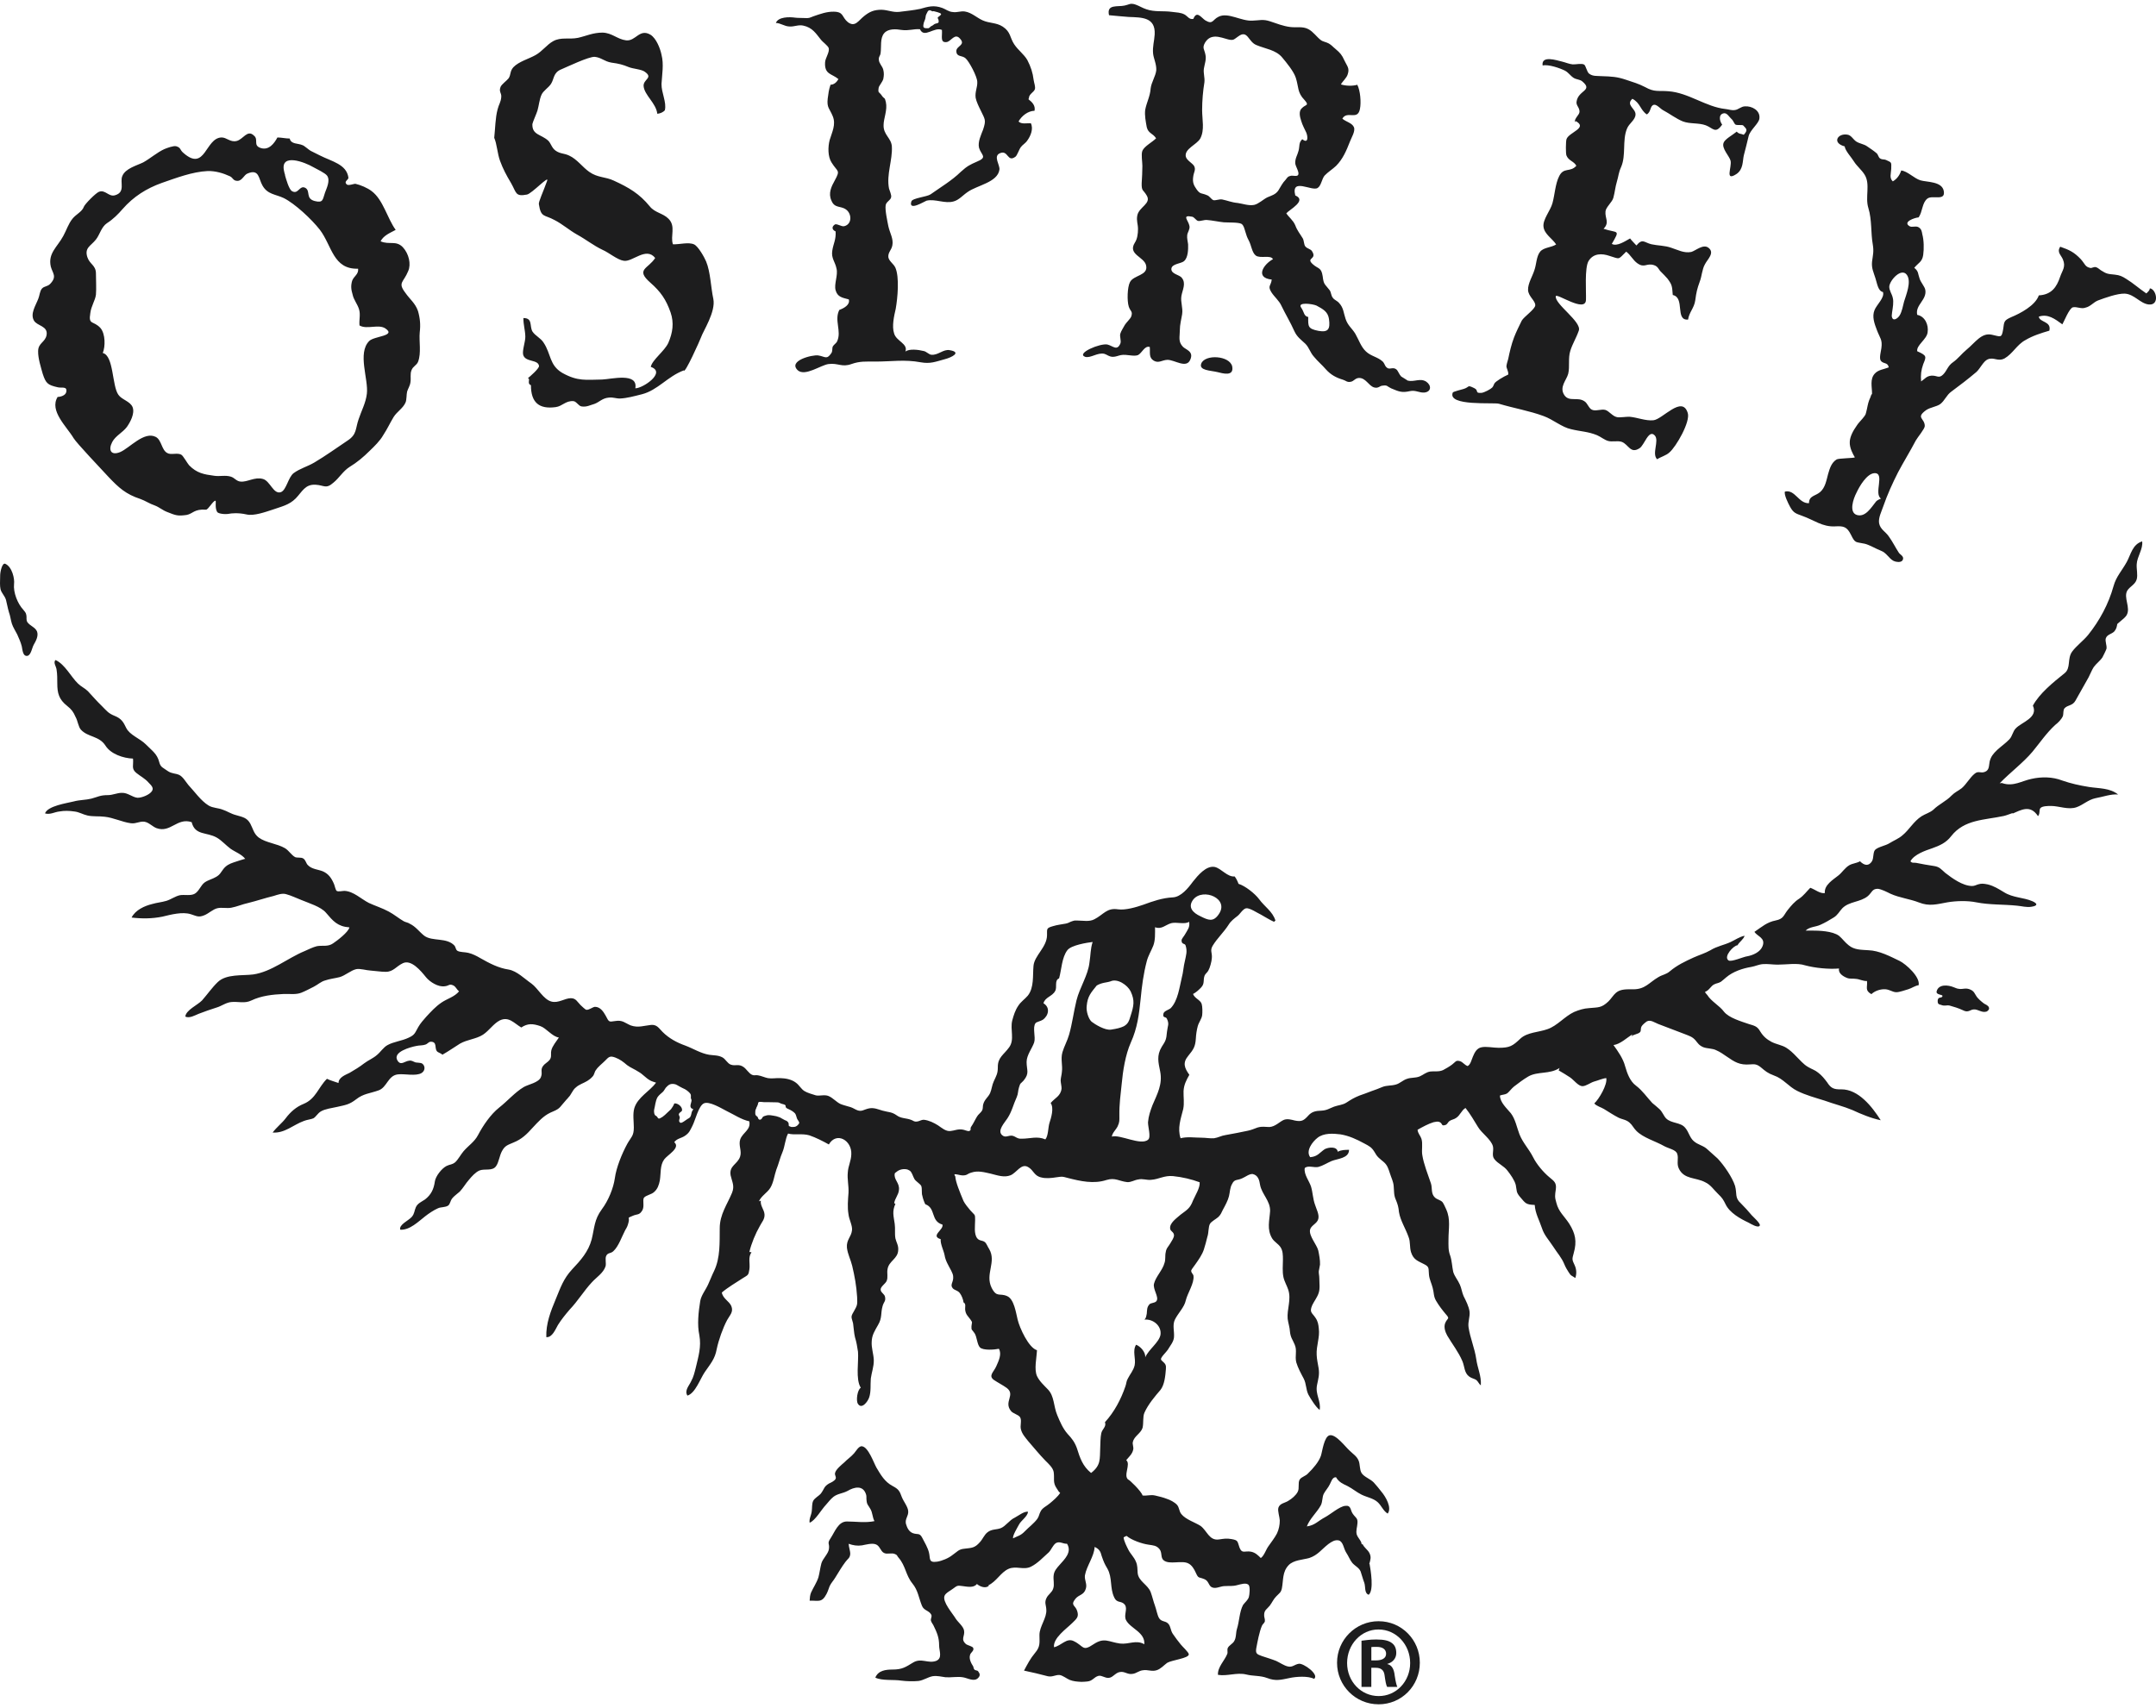 <svg xmlns="http://www.w3.org/2000/svg" xml:space="preserve" fill-rule="evenodd" clip-rule="evenodd" image-rendering="optimizeQuality" shape-rendering="geometricPrecision" text-rendering="geometricPrecision" viewBox="0 0 103871 81947" width="106" height="84"><defs><style><![CDATA[
    .fil0 {fill:#1D1D1E;fill-rule:nonzero}
   ]]></style></defs><g id="Vrstva_x0020_1"><path d="M31607 51990c-42-17-228-68-288-110-203-110-355-305-558-415-178-119-381-195-551-322-177-152-338-279-567-364-254-92-304-42-499 161-135 136-330 280-432 441-76 84-68 220-169 321-85 93-152 144-246 203-178 110-397 170-550 313-186 144-212 356-389 508 16-8 34-17 42-34-152 152-271 313-415 474-144 152-296 186-474 271-338 161-584 440-838 711-288 321-533 567-939 728-271 118-407 144-551 415-118 211-152 550-288 728-177 245-542 102-795 203-195 84-373 288-500 440-161 178-279 398-448 576-119 110-288 220-381 347-68 93-85 245-170 321-143 102-355 68-499 136-195 84-449 254-610 381-330 254-753 685-1210 651-68-245 407-440 559-618 135-161 118-296 195-465 84-186 262-254 440-373 296-228 423-499 474-863 34-254 330-635 567-753 178-85 254-51 415-178 144-136 262-364 397-525 238-279 534-457 703-787 237-449 601-991 1016-1321 380-296 770-745 1185-990 211-127 728-211 829-483 102-254-76-364 161-601 110-102 254-169 305-313 42-110 0-254 34-372 51-212 237-424 364-618-322-43-610-457-897-551-347-118-601-143-914 68-356-211-602-550-1042-338-305 161-499 482-804 685-330 212-753 229-1109 432-271 169-559 372-847 533-76-84-203-92-270-177-110-152 25-449-288-449-102 0-152 102-254 136-127 50-305 34-440 67-271 51-1177 288-906 711 161 254 347 17 558 0 127-25 203 51 314 84 59 9 245 17 296 43 169 102 178 347-8 465-279 170-830 25-1152 68-474 59-516 626-923 770-423 152-728 152-1083 432-330 254-499 270-914 364-254 59-576 93-788 220-152 93-228 254-355 330-110 51-313 68-457 127-516 186-923 601-1507 559 178-246 457-457 627-686 237-313 507-550 863-694 593-245 702-787 1126-1210 161 84 406 144 558 203 0-271 330-389 534-491 245-144 474-279 702-457 203-152 424-237 610-398 178-143 313-372 516-482 288-161 694-203 999-348 321-143 313-228 483-524 101-178 253-347 380-491 237-254 441-483 737-686 271-186 626-271 847-542-127-93-144-220-288-288-187-84-203 25-390 43-321 59-736-212-914-432-245-305-711-872-1117-677-322 152-457 415-821 415-254 0-475-43-729-60-203-8-516-110-702-67-254 59-525 305-787 381-229 59-483 84-703 161-211 59-338 194-550 304-186 93-407 212-601 288-262 102-559 51-838 60-550 25-1083 84-1566 313-330 161-635 42-965 76-246 17-491 203-703 262-288 93-592 195-871 305-187 76-441 229-644 135 26-313 593-558 805-779 254-288 482-618 753-880 415-406 1185-305 1710-372 888-127 1659-788 2480-1126 169-76 415-195 593-237 279-51 524 42 779-136 203-135 736-541 787-770-575-42-787-304-1134-710-246-288-821-457-1185-610-220-85-500-220-728-279-187-59-415 25-601 84-424 102-813 237-1228 339-279 59-542 178-813 228-211 43-465-25-677 26-212 50-415 254-626 338-288 119-373 34-652-51-406-127-948 17-1371 119-499 101-999 101-1481 42 186-364 618-559 990-651 229-68 457-85 686-153 220-67 423-220 643-270 211-43 533 42 728-76 203-119 288-407 474-542 170-119 373-161 542-262 203-111 237-229 364-390 135-169 288-245 491-313 51-17 559-186 559-169-178-229-483-330-711-491-229-170-423-398-660-534-483-279-1050-93-1211-745-702-237-1015 534-1693 288-177-67-313-220-499-288-262-93-457 93-745 51-423-59-838-271-1261-313-279-34-550 0-821-59-229-51-398-170-643-195-229-34-474-42-702 0-246 25-457 169-703 93 135-364 1050-491 1388-576 271-76 576-67 847-135 313-84 423-169 787-169 254 0 440-110 686-110 279-9 499 211 745 237 194 8 533-127 660-271 161-169 43-296-127-465-169-195-397-305-592-466-246-203-119-364-153-685-474-17-1074-221-1328-627-305-474-838-397-1177-761-127-127-161-449-262-618-110-254-195-364-407-534-398-313-474-618-474-1083 0-211 0-457-34-661-9-143-178-347-51-465 448 195 753 821 1083 1134 144 144 330 221 474 364 221 237 432 483 669 711 254 254 313 356 627 483 313 127 415 288 550 575 169 348 660 508 948 796 296 305 542 449 643 847 68 270 186 270 415 440 203 135 364 102 550 186 178 85 313 330 440 483 288 304 601 761 974 990 211 127 457 110 686 203 211 68 380 195 643 262 313 93 524 119 685 415 127 237 161 475 398 661 356 262 880 288 1270 516 194 119 304 330 491 432 118 42 279 0 380 59 127 68 144 246 229 322 186 203 508 211 728 304 271 119 415 330 534 610 25 51 76 296 127 330 76 51 288 0 372 0 440 17 813 398 1185 584 313 144 643 245 956 415 254 135 483 330 720 465 93 51 203 59 288 119 288 135 449 380 694 575 390 296 1083 68 1465 483 59 76 51 186 135 245 119 76 381 59 534 102 203 51 389 144 575 254 449 254 864 474 1363 550 398 68 770 449 1101 677 313 229 575 762 956 864 338 93 643-161 939-161 246 0 305 169 466 330 51 42 211 211 279 228 135 17 288-126 415-143 262 0 415 245 516 423 170 330 152 305 465 262 356-59 457 93 745 212 356 127 652 8 982-25 288-17 364 152 551 338 313 313 694 516 1100 660 381 144 737 373 1143 441 228 34 440 16 643 127 152 84 237 287 397 347 229 84 373-51 610 110 144 93 254 305 415 381 119 51 161 0 288 25 161 25 313 102 474 135 203 34 364-8 601 0 271 9 542 60 754 221 161 118 254 313 415 406 118 76 397 161 542 203 177 43 423-51 617 34 203 85 373 288 568 381 143 59 237 76 372 119 178 42 237 84 389 161 263 127 356-17 627-68 245-42 431 51 643 110 304 85 431 51 685 229 203 152 457 127 678 211 135 43 135 102 296 85 110-9 195-85 330-85 245 26 483 144 686 271 177 119 372 296 592 271 203-17 364-110 593-68 59 0 254 93 313 68 127-51 26-102 93-203 119-170 178-322 288-500 59-101 178-178 237-279 60-110 25-203 60-313 67-237 237-330 330-533 76-170 92-390 177-567 127-280 195-373 195-678-8-474 279-593 542-956 279-373 42-855 152-1295 68-254 144-500 296-720 127-195 314-313 457-483 305-389 229-965 271-1430 43-500 643-897 652-1473 8-305-51-347 279-440 220-68 415-85 634-127 127-25 178-76 288-110 152-51 136-35 279-35 263 0 551 68 796-59 449-229 601-567 1143-482 364 50 872-102 1219-221 457-169 923-330 1422-355 389-17 737-441 965-754 237-296 643-795 1058-711 322 77 602 491 957 457 84 111 135 221 186 356 313 93 787 465 990 737 263 364 652 592 788 1032-25 26-43 43-68 60-211-93-423-229-635-348-152-67-533-330-710-304-162 34-297 288-415 372-161 127-314 237-424 415-237 373-542 643-770 1016-144 245-17 321-42 601-9 161-93 474-170 601-42 84-144 152-178 237-84 220 17 381-169 576-110 118-254 245-389 313 84 220 347 279 415 474 42 127 42 415 25 550-25 178-161 339-212 525-50 178-84 415-92 593-26 406-119 533-373 846-271 330-178 576 59 906-152 271-262 483-279 788-8 288 43 575-16 863-119 474-288 923-127 1406 330-85 677-26 1015-26 203 0 407 43 601 26 187-26 356-127 551-153 397-67 710-135 1083-211 161-34 296-93 457-152 245-68 338-25 575-25 288-17 491-263 703-348 169-59 347-8 516 35 330 67 432 8 660-246 170-186 356-220 627-229 270-16 364-101 609-194 212-76 407-76 593-195 237-152 356-229 626-338 203-76 398-136 576-212 186-59 364-135 533-203 212-84 424-51 652-118 186-51 338-212 525-271 203-76 406-34 617-119 195-84 297-203 517-237 220-25 397 26 609-67 127-68 322-178 440-271 161-119 170-220 373-161 144 42 220 186 372 237 144-76 187-305 254-457 76-178 178-406 415-448 221-51 576 25 821 25 542 0 677-85 1058-449 339-305 872-296 1295-448 475-161 830-618 1287-830 246-101 457-169 728-186 432-42 584 0 923-321 119-111 246-322 373-424 220-186 550-161 821-161 583 0 761-321 1210-584 211-127 372-127 550-279 364-305 728-474 1151-669 263-118 551-203 805-347 330-203 643-245 973-397 221-102 432-254 678-305-43 169-254 296-339 457-194 16-685 542-440 728 119 102 737-178 906-195 279-51 626-203 737-482 161-407-238-466-390-694 373-254 601-466 1024-551 381-76 373-237 576-499 178-220 330-407 558-550 221-153 348-339 534-525 211 68 474 296 702 254-42-389 398-643 661-855 178-144 305-364 524-491 153-85 348-93 508-186 221 220 424 237 576 0 93-153 42-432 152-551 144-144 516-203 694-321 203-127 448-221 626-381 322-263 534-669 915-915 186-118 397-169 567-313 270-270 626-415 880-685 169-170 305-212 491-356 229-195 389-508 618-694 186-161 288-8 499-93 221-84 187-305 229-499 59-237 169-373 364-559 195-178 415-330 584-508 152-161 161-381 313-533 279-297 1092-508 821-1092 313-584 982-1126 1523-1558 322-254 119-694 365-1041 211-288 533-516 770-804 558-695 990-1499 1227-2354 127-465 407-745 643-1176 195-364 271-838 737-982 51 364-246 736-263 1100-16 229 60 516 0 728-67 246-329 348-448 534-211 338 178 838-43 1202-135 203-406 330-541 533 34-51 76-93 101-152-25 161-42 271-152 398-127 127-347 143-406 330-43 135 59 347 34 499-34 102-144 313-195 415-118 178-296 296-423 474-93 144-161 330-246 491-211 381-415 745-634 1126-144 254-364 195-525 364-76 93-43 262-76 372-76 170-229 322-373 432-431 398-728 847-1092 1287-457 542-1075 999-1582 1523 42 0 101-25 143 0 517 170 931-118 1388-211 483-110 1016-102 1473 76 441 152 830 237 1296 313 491 76 1007 43 1405 364-347-34-745 119-1092 178-356 76-593 322-906 432-389 144-847-59-1236-59-127 0-415 0-508 101-76 93-8 271-118 390-373-568-796-305-1253-111 8-8 34-16 42-42-135 42-288 110-431 144-940 203-1905 161-2540 973-245 322-559 457-914 584-322 110-864 288-1050 627 85 101 152 59 271 76 288 59 575 110 863 152 271 42 330 144 542 330 338 262 838 626 1287 634 127 0 178-42 288-76 178-51 254-42 474 0 305 76 508 212 779 373 440 279 940 245 1380 440 262 119 237 220-51 262-237 43-483-34-703-51-651-67-1320-34-1955-161-415-84-948-76-1396 0-508 93-872 203-1363 9-457-178-931-221-1380-424-169-84-415-211-601-237-279-8-288 178-482 348-364 304-906 253-1236 592-144 152-221 330-424 449-186 118-423 254-634 347-238 110-508 85-711 279l285-2c355 0 1007 16 1328 253 153 127 297 330 466 457 270 221 575 212 948 237 524 17 1049 297 1506 517 305 152 999 770 915 1168-178 25-330 144-500 195-152 42-415 143-575 143-195 0-348-152-584-143-212 0-457 84-618 237-330-187-178-330-212-635-177 17-364-93-541-102-153-25-280 9-415-42-195-76-440-229-390-457-507 42-1159-25-1633-152-381-127-889-34-1329-34-229 0-465-43-702-26-221 17-364 102-567 136-407 67-872 220-1202 499-85 68-170 152-254 212-119 76-203 67-322 126-169 77-245 297-448 364 25 77 67 93 110 153 186 304 593 516 804 804 237 296 821 465 1194 593 270 84 406 101 550 355 152 246 313 381 550 508 237 119 500 152 703 279 169 102 347 271 482 415 186 178 339 381 576 516 169 102 330 144 482 271 178 135 305 296 432 465 178 279 313 348 677 339 830-9 1490 837 1905 1489-449-92-948-296-1363-491-423-177-906-296-1346-456-432-136-906-263-1312-466-415-203-677-593-1126-745-296-110-406-203-634-397-195-152-289-152-517-136-499 43-745-118-1125-381-161-110-314-220-491-296-187-102-432-76-635-152-212-93-254-186-381-338-152-170-288-203-499-288l-1287-491c-178-68-373-221-551-127-84 59-220 169-262 254-42 76-17 194-51 245-84 127-381 127-431 237 16-34 25-76 42-110-254 161-584 474-906 516 220 305 465 652 559 1016 102 355 237 728 524 939 322 246 525 559 788 838 110 93 220 178 338 288 144 127 203 322 322 449 262 262 710 177 931 465 161 186 211 465 397 626 212 195 475 212 678 415 152 144 330 288 482 432 305 322 711 914 838 1320 102 373-25 567 279 838 186 186 356 373 525 576 59 67 431 397 389 491-68 152-449-85-542-136-398-186-914-474-1109-888-110-221-152-297-364-500s-347-432-618-559c-457-245-1015-126-1269-660-119-245 0-491-76-702-51-203-415-263-618-373-424-245-1033-406-1363-753-119-119-187-271-305-373-170-161-364-161-550-254-229-118-475-279-694-414-136-85-373-144-466-271 221-195 643-914 576-1219-186 17-398 118-593 169-169 51-381 221-559 221-203-9-406-297-592-424-187-127-365-228-551-338 25-34 25-93 51-119-482 322-1058 152-1515 415-245 144-474 322-686 483-118 93-237 262-329 330-119 67-195 51-348 102 0 330 330 618 525 855 220 288 288 685 415 1015 169 424 457 703 660 1109 170 339 491 720 788 965 211 178 347 254 304 576-42 288-59 372 26 651 110 441 380 635 626 1016 288 465 372 838 211 1405-93 322-76 322 51 602 85 194 93 406 25 601-169-119-211-93-321-279-68-102-152-246-203-373-136-338-339-542-542-863-203-313-432-542-542-889-127-381-322-711-347-1117-432-17-440-76-703-381-203-237-152-296-211-584-59-229-246-491-398-686-169-228-465-338-626-550-152-178-25-406-76-626-93-339-542-627-720-931-195-314-364-618-601-915-195 110-254 356-457 483-93 68-211 76-313 144-85 59-102 169-203 194-212 68-110-67-279-144-102-42-170-8-288 9-254 76-542 237-770 364 16 178 135 279 186 432 76 237 0 542 42 787 68 440 279 956 415 1363 76 220-8 491 187 677 110 110 270 119 372 229 59 76 135 254 178 347 220 483 110 923 110 1456 0 288-17 525 84 779 85 262 85 508 144 779 68 229 229 398 322 618 76 169 102 381 178 550 110 220 253 491 288 753 25 246-85 475-51 737 76 525 296 1016 372 1541 60 448 254 812 221 1269-85-59-127-178-212-254-93-67-237-84-347-169-246-178-220-491-330-745-186-440-483-813-728-1228-93-169-178-397-102-601 110-270 254-186 25-440-169-203-321-398-465-643-127-220-93-381-161-618-51-211-152-389-178-626-34-297 42-381-237-517-288-152-508-203-627-575-76-246-25-499-118-728-144-415-398-796-465-1210-17-221-60-373-144-576-110-237-85-406-110-677-17-220-119-407-178-601-68-203-119-398-296-550-229-195-314-238-457-500-136-220-246-271-483-398-372-203-737-372-1151-440-339-42-805-76-1109 170-238 186-576 626-348 931 364-34 432-203 703-389 186-93 584-144 626 127 161-93 372-93 542-93 0 415-559 423-847 542-194 84-423 228-618 279-203 59-516-93-669 59-50 305 221 626 305 897 85 288 85 584 195 880 59 195 211 466 152 678-59 228-356 304-398 524-51 297 322 703 398 991 43 203 93 474 84 677-16 127-42 203-59 321-8 93 25 221 25 330 0 246 43 516-34 728-67 204-220 398-305 576-152 356-16 356 153 610 118 169 143 321 161 516 59 431-127 829-102 1278 8 212 59 423 93 635 51 321-17 516-76 812-93 457 203 779 127 1202-178-127-432-533-542-736-127-254-93-516-229-779-119-221-279-517-356-779-76-305 51-567-76-855-110-263-194-330-228-618-9-212-85-415-111-627-42-457 187-931 26-1405-60-186-187-398-229-601-59-271-25-576-25-838 0-220 0-432-119-610-110-161-288-245-398-414-270-449-127-872-101-1329 8-491-398-804-483-1253-34-229-93-465-356-525-161-16-355 144-499 203-246 119-372 26-491 271-110 186-102 389-152 593-51 211-186 457-297 660-76 144-84 212-211 339-110 101-330 211-406 330-85 143-60 448-127 626-51 203-102 415-170 618-84 254-254 491-415 720-42 67-178 228-194 288-9 118 101 169 110 262 42 356-288 829-373 1185-67 322-364 601-524 923-127 271-17 550-43 855-25 229-178 389-296 593-76 118-348 364-330 465 0 51 169 161 203 229 51 101 34 135 34 237-25 330-68 762-262 1007-263 305-593 694-770 1092-93 203-35 500-93 737-85 270-407 397-466 677-34 93 43 245 17 364-42 220-203 347-338 516 237 186-161 745 102 940 16-34 634 558 685 761 221 26 381-50 601 0 187 43 398 93 567 161 162 51 373 162 491 288 119 136 93 305 212 449 211 262 660 398 923 567 321 237 415 728 897 652 245-34 347-60 593-17 338 59 279 110 389 415 127 313 262 135 558 194 203 43 330 170 466 305 169-118 245-406 372-575 135-195 297-398 407-610 93-203 135-406 135-626-8-178-110-449-68-610 68-220 322-229 483-338 161-93 364-262 449-432 92-169 0-423 92-584 85-143 297-169 415-313 237-229 508-542 610-838 68-203 152-931 423-990 305-59 762 567 965 745 161 161 330 254 424 465 84 186 42 449 152 618 127 186 423 279 584 449 118 127 254 296 372 448 195 229 516 770 297 1050-221-135-297-389-491-559-212-186-517-229-770-356-238-118-432-288-661-406-229-110-423-186-567-432-178-8-229 212-296 339-85 177-221 313-297 465-76 161-51 372-135 542-186 347-534 643-677 1024 389-51 533-263 888-449 254-135 686-516 966-542 279-34 237 195 347 364 144 221 262 212 237 475-9 194-85 347-34 542 59 177 229 304 237 474 17 0 34 0 42-17 77 178 246 271 330 432 102 203 51 330-8 542 8 0 8-17 17-17 51 288 220 1278-43 1490-220-76-143-390-211-576-68-178-119-381-178-550-76-178-271-262-398-407-118-143-186-338-296-499-127-195-135-508-347-584-195-51-364 68-508 170-338 262-516 541-931 677-305 84-753 93-991 347-304 322-245 711-321 1109-43 211-127 237-271 389-135 136-194 288-313 449-135 169-271 211-271 448-8 110 51 195 34 313-25 85-110 127-143 212-127 305-212 770-271 1083-43 262 42 288 271 373 228 76 482 152 694 237 178 84 372 220 550 262 229 59 321-93 533-127 221-42 1008 525 737 728-279-152-872-110-1177-42-415 84-669 161-1083 0-338-127-677-85-1007-170-457-110-915 93-1363 17-25-372 322-686 448-1007 35-85-16-203 26-288 51-119 237-203 304-322 111-178 77-397 136-593 118-364 118-829 296-1159 93-127 237-237 279-381 34-110 68-491-8-576-110-135-398-34-542 0-237 68-407 34-652 51-203 17-431 161-618 34-126-93-126-296-329-372-288-119-271-9-415-322-68-152-178-347-348-432-321-169-914 77-1193-152-161-127-59-372-203-542-144-177-313-177-525-211-313-42-821-220-1058-423-51 16-100 42-144 73 17 178 144 423 229 593 102 203 271 347 364 575 85 187 68 348 85 551 42 397 482 550 626 914 84 229 127 440 211 669 60 161 111 448 187 575 110 195 296 136 431 263 136 118 119 330 238 507 118 178 253 348 380 508 68 93 381 373 390 475 16 194-821 279-1042 414-152 111-313 297-507 356-221 76-432-34-644 0-220 17-330 161-533 178-229 34-364-127-576-93-203 17-321 220-491 271-203 67-389-127-558-85-221 60-279 246-534 271-84 8-169 17-254 17h-58c-186-8-372-25-542-93-127-50-338-220-491-237-211-8-338 110-567 60-372-102-753-187-1142-271 169-313 288-559 533-855 262-305 211-491 211-864 0-415 365-821 330-1227-8-212-101-330 9-550 76-170 262-263 321-449 76-203-8-440 26-660 25-195 143-330 279-483 237-271 618-618 364-1024-203 8-348-135-534-34-152 102-220 321-347 448-279 246-525 525-864 694-355 170-710-59-1074 102-381 170-584 618-982 796 25 17 42-8 59-17-144 203-457 76-601-51-152 203-475 127-686 102-245-34-254-34-457 119-118 93-364 211-415 347-118 288 398 863 542 1109 110 169 364 364 398 567 51 271-187 415 101 660 68 51 314 102 339 178 59 136-127 221-152 339-60 194 59 406 152 550 25 59 17 110 59 152 43 51 144 34 178 84 84 111 118 203 0 322-195 203-508 0-737-34-262-43-550 17-829 0-211-25-398-85-626-51-229 43-432 195-678 229-262 25-575 17-837-17-356-59-915 17-1245-144 136-347 508-389 830-389 465 0 626-118 990-338 389-237 711 59 1101-76 330-127 152-483 152-745 0-389-102-618-279-982-51-93-93-127-119-229-8-110 68-178 17-279-110-203-356-186-449-432-152-372-186-736-456-1066-330-407-322-847-669-1245-85-92-43-118-161-169-170-85-381 25-542-59-170-85-195-348-398-415-178-68-474 16-660 51-229 34-424 0-643-76 8 169 84 355 76 499-17 195-111 211-229 372-186 246-330 500-483 745-101 170-203 263-279 424-51 127-84 253-152 380-229 441-398 305-812 322 8-135 16-262 67-389 110-246 271-474 356-737 59-220 84-457 144-677 67-229 347-474 364-702 34-271-102-237 76-500 211-321 372-812 787-812 432 0 889 76 1329-17-102-186-85-398-195-584-101-186-169-203-186-415-17-102 8-203-25-288-144-465-576-356-889-169-237 127-482 127-685 288-136 110-246 254-356 380-220 229-516 762-787 864-35-186 84-373 101-550 25-153 0-348 68-500 84-152 254-220 372-355 178-238 136-330 390-483 93-43 279-127 321-229 43-110-59-161-25-288 42-169 313-389 440-499 144-152 330-271 474-440 85-93 229-364 381-339 305 34 567 796 694 1024 212 356 398 686 779 889 288 152 339 237 449 542 84 211 296 465 305 677 16 237-161 356-111 601 60 203 144 373 322 449 237 93 330-34 465 228 110 204 271 492 322 703 76 296-34 508 389 448 237-34 559-169 745-321 237-161 288-279 584-305 356-42 491-34 736-313 136-144 212-356 364-474 212-170 432-119 644-203 237-93 406-381 677-508 152-76 457-322 635-279-26 237-339 415-441 626-67 127-313 525-279 652 237-119 364-127 567-339 195-203 432-372 602-601 92-135 84-229 161-364 84-169 296-254 440-381 152-127 397-330 499-508-84-50-102-126-161-203-211-304-102-465-152-804-42-211-245-389-398-542-296-304-533-601-821-931-135-169-304-355-355-567-60-186 51-432-43-593-84-135-355-177-448-313-348-440 237-770-195-1100-203-144-423-254-626-390-271-203 0-380 118-651 119-263 279-601 127-847-186 43-761 93-914-68-135-143-144-516-254-677-127-194-161-135-152-338 17-212 68-161-51-330s-229-229-254-483c-8-127 51-270-76-338-17-144-93-338-186-457-102-127-246-127-330-220-144-161 8-279 17-491 8-170-34-221-102-373-127-245-271-465-313-736-43-229-212-542-187-770-516-161 153-449 85-703-584-169-305-796-829-982-64-133-113-273-143-416-43-118 0-338-51-465-43-93-246-212-322-322-67-101-135-389-262-431-41-26-87-43-135-51-30-5-60-7-91-7-91 0-181 19-264 57-43 17-85 51-127 85-17 8-76 50-76 76-51 304 245 440 203 787-17 237-203 415-229 643 17 8 42 8 59 25-169 373-84 593-34 966 34 237-8 465 34 702 43 186 152 338 135 550-8 440-456 525-516 940-34 186 34 381-42 558-51 127-288 271-288 407-9 152 194 220 211 364 43 211-59 229-118 440-102 356-9 559-221 915-152 270-296 482-304 804-17 305 84 558 101 872 9 330-101 583-143 897-26 313 16 618-76 906-76 228-365 592-542 321-110-152-26-694 135-779-262-406-93-1278-135-1735-34-237-76-483-144-694-51-203-59-449-93-677-68-288-135-288 25-551 186-330 186-330 170-719-34-542-119-999-237-1499-76-313-212-542-254-872-34-389 211-516 245-846 25-229-144-516-169-762-60-347-25-694 0-1041 17-339-68-661-34-982 16-305 161-551 169-872 34-669-711-1109-1083-474-288-161-618-330-940-440-347-102-719 0-1024-85-135 246-152 618-270 897-119 271-187 584-297 847-93 270-135 626-288 872-152 245-423 372-550 651 34-8 59-25 93-34-34 254 161 423 178 661 16 237-136 380-229 567-203 355-407 837-500 1244 43 8 77 8 102 17-178 245-59 533-102 821-42 288-67 270-313 423-338 220-728 449-1015 694 51 296 355 415 457 652 118 288-76 440-203 677-203 381-407 956-500 1396-84 475-296 703-575 1109-221 322-457 1024-838 1134-152-253 84-474 186-702 110-195 161-423 220-652 127-541 271-998 170-1557-110-508-43-1117 42-1642 51-288 254-525 381-804 93-195 178-432 288-652 305-643 263-1379 271-2057 0-668 364-1151 593-1709 135-339 0-525-68-838-84-474 330-525 457-906 93-279-93-542 8-838 127-330 525-457 432-863-372-76-745-330-1100-500-246-127-830-482-1084-364-254 110-415 813-550 1075-110 212-144 339-356 483-177 127-389 127-524 313 321 271-322 610-483 829-211 297-152 652-211 1016-43 220-110 415-279 559-119 118-398 152-491 279-68 135 34 397-68 593-152 262-246 169-483 279-296 127-118 34-186 304-42 170-68 229-161 381-161 305-321 788-575 1016-127 118-263 59-339 220-67 127 9 364-34 508-110 330-440 525-660 770-373 398-678 906-1067 1312-211 246-397 474-567 745-118 203-271 610-559 584-25-643 212-1253 457-1837 229-551 364-974 788-1431 415-440 779-846 939-1439 144-584 119-948 491-1455 313-415 559-1016 627-1499 67-507 338-1176 601-1659 186-330 313-372 313-779 0-296-59-651 25-939 161-525 745-813 1050-1228l-2 3zM8 27544c0 127-8 254-8 389 0 102 8 195 25 279 51 195 195 297 262 508 51 195 85 407 144 601 68 178 85 381 144 559s169 338 254 508c84 194 169 372 220 575 34 144 43 508 279 457 170-42 221-407 297-533 101-178 237-415 161-635-85-212-356-279-475-466-59-118-16-202-42-329-17-119-84-178-144-254-279-297-491-838-448-1245 34-237-85-821-424-973-152-60-245 397-245 558v1zm93477 20688c51 17 110 42 169 42 102 9 170-25 271 0 220 60 432 127 635 221 84 42 169 76 262 51 84-17 178-85 262-85 221-17 390 178 627 102 67-34 143-110 110-195-25-92-152-143-229-186-135-102-313-245-398-398-59-92-92-177-186-237-102-59-169-84-288-92-127 0-254 42-381 8-76-8-143-51-203-68-279-118-728-161-829 178-68 211 338 152 271 262-26 68-136 43-178 85-51 42-51 127-43 195 9 76 43 92 119 118l9-1zm-40648-923c-279 348-440 516-482 982-34 246 84 627 237 762 161 127 643 423 931 381 288-43 457-85 618-161 211-119 254-254 330-508 152-474 211-728 0-1177-152-304-635-634-965-482-187 67-415 51-669 203zm5003-3335c372 186 609 288 872-93 542-762-754-1295-1220-720-288 373-25 643 348 813zm-5198 1236c-279 34-1033 152-1219 397-271 356-279 932-398 1355-245 102-76 432-194 618-136 254-483 288-559 584 338 203 246 601-34 796-85 59-322 110-347 161-161 203 16 669-68 931-93 279-364 609-364 939 0 407 152 534-144 897-152 170-152 93-220 322-59 186-34 296-110 474-161 347-237 703-449 1024-135 212-508 593-254 813 161 143 297 0 483 25 178 34 229 161 465 144 407 0 737-136 1134 34 144-178 127-559 195-788 84-254 229-728 59-965 203-245 483-330 525-694 8-93-43-288-43-398 9-152 51-270 60-415 42-313-68-609 25-939 84-288 237-550 321-847 153-533 221-1100 356-1651 152-618 559-1210 626-1828 60-372 43-651 153-990l1 1zm3005-711c0 296 17 626-84 889-93 237-245 482-313 745-161 609-237 1201-297 1828-76 728-152 1388-474 2099-262 593-381 1363-440 2006-51 491-118 965-110 1498 0 238 17 322-85 534-84 169-253 305-279 491 398-119 1414 457 1753 144 143-127-17-627-9-838 25-296 110-542 212-813 237-558 499-1015 372-1642-84-423-178-753 76-1176 195-297 220-348 254-728 34-305 119-356 0-618-51-136-229-17-169-263 34-127 270-178 355-262 339-356 415-999 525-1456 76-270 84-558 152-812 51-263 127-457 34-745-34-119-195-34-195-246 0-84 136-220 170-296 118-211 245-338 194-601-211 143-609 0-863 67-288 85-457 314-779 195zm-3377 31226c-34 238 118 415 42 652-93 313-321 271-499 483-262 330 0 304 84 592 85 271-8 356-237 576-271 271-939 728-880 1168 355-76 601-465 948-296 499 237 406 524 956 152 525-347 720-110 1279-34 423 51 770-195 1168 34 42-584-669-753-880-1160-127-245 92-542-60-745-178-220-372-42-516-364-211-448-76-931-321-1371-136-229-178-322-280-618-50-203-110-330-338-432-17 449-389 923-465 1363h-1zm-6247-19223c17 279 211 745 398 1193 67 136 228 330 321 441 237 270 237 169 237 482 0 254-67 661 102 872 110 135 245 85 372 186 85 76 136 237 203 330 365 627-211 1202 119 1871 246 483 381 237 745 398 338 143 423 795 508 1134 93 397 533 1363 931 1473-17 389-144 914 0 1244 118 254 347 457 516 635 330 330 271 804 465 1261 136 322 263 626 491 889 212 228 339 389 449 685 152 483 279 872 686 1202 482-372 415-669 440-1202 8-178 8-533 51-711 42-203 262-321 177-533 449-491 771-1101 982-1719 51-127 43-253 119-380 110-221 271-390 330-644 68-330-119-685 68-990 203 68 474 364 440 610 169-390 660-711 736-1084 68-440-364-779-770-736 85-93 85-170 110-288 17-178 0-313 136-457 76-68 288-59 338-161 119-186-186-559-127-821 85-347 415-652 508-1007 59-170 17-348 59-517 25-194 127-262 229-440 59-101 169-254 169-372-8-178-169-178-186-322-34-270 296-491 508-677 313-237 448-296 593-677 110-254 347-618 321-880-381-144-846-254-1278-297-424-42-686 152-1058 178-212 25-407-68-618-17-195 25-348 144-542 127-381-42-576-229-991-102-617 203-1252 60-1879-101-288-76-228-68-558-26-195 35-500 60-686 9-372-68-381-356-660-508-330-186-542 271-838 398-313 127-643 0-956-76-314-68-618-161-940-51-203 59-186 135-415 135-127 0-305-76-398-51 9 17 9 59 43 93v1zm-9607-3242c-9 34-17 42-25 84 0 51-17 170 16 211 43 68 85 43 110 127 9 68 77 119 144 76 43-25 59-76 85-110 42-42 84-51 143-67 144-60 356 0 508 25 85 34 170 42 254 102 51 25 110 59 169 92 68 17 127 60 162 119 25 51 8 102 25 161 25 8 67 25 110 43 34 8 76 0 118 0 77 0 127-26 187-76 25-35 84-77 84-127-17-76-76-127-102-187-42-101-42-178-101-262-76-84-195-152-288-195-51-25-136-50-161-110-9-59 8-76-43-110-68-34-135-34-203-68-51-25-93-50-169-50-153 0-305-9-457-9l-169 1c-42 0-220-34-262 0-25 8-34 84-42 118-26 43-35 102-68 144-9 25-9 59-25 68zm-4825 322c110 42 84 178 203 127 92-43 152-85 237-161 93-85 203-187 296-279 59-77 127-187 161-280 161-16 373 144 373 314 0 93-111 101-144 177-43 68 25 102 34 187 0 59-59 143-17 211 51 93 144 25 212-17 59-42 118-84 186-127 144-67 152-135 186-288 8-67 51-110 84-177-245-77-92-263-84-432 0-25-25-68-34-102 0-59 8-135-8-178-43-93-187-203-280-254-84-42-169-76-254-127-84-42-169-110-253-118-203-34-288 42-415 178-51 67-85 152-144 203-93 84-186 152-254 254-102 186-110 406-161 601-17 84 0 254 76 288z" class="fil0"/><path d="M66423 77943c1101 0 1981 897 1981 1998 0 1117-880 2006-1989 2006l-1-1c-1103 0-1998-894-1998-1998v-8c0-1101 898-1998 1998-1998l9 1zm-17 398c-829 0-1506 720-1506 1617 0 889 677 1591 1515 1591 846 9 1523-702 1523-1591 0-897-677-1617-1523-1617h-9zm-339 2768h-473v-2227c186-16 372-59 710-59 390 0 618 59 762 178 127 93 203 246 203 474 0 271-186 457-432 525v8c203 43 322 221 356 550 51 339 93 475 127 551h-491c-51-85-84-279-127-584-34-237-186-338-415-338l-220-1v923zm0-1278h221c279 0 491-93 491-322 0-186-136-330-449-330-118 0-203 0-262 9v643h-1zM4038 9785c42-127 584-677 736-728 305-110 466 262 770 169 517-152 221-626 348-922 143-373 719-517 1007-661 338-186 669-482 1024-643 127-51 432-169 567-135 245 76 152 161 356 330 1049 914 1041-720 1819-754 254-8 424 246 737 170s516-567 829-262c246 194-59 474 330 601s652-221 804-508c195 0 390 51 593 51 59 288 407 220 618 321 76 17 297 221 389 271 144 76 297 152 440 220 584 297 1287 424 1380 1067 17 118-237 178-84 330 84 84 364-43 431-25 229 51 576 194 779 355 551 415 745 1304 1152 1863-279 152-576 262-728 550 415 186 745-59 1075 288 288 313 406 813 254 1151-221 551-517 542-136 1042 221 321 474 491 610 880 102 356 127 669 84 1024-42 432 85 1007-84 1430-76 170-237 203-313 398-76 186-17 373-51 584-25 178-119 305-161 448-34 136-17 398-76 525-119 279-415 440-576 702-194 322-279 534-499 872-152 271-432 542-643 745-314 313-618 567-982 788-305 194-508 542-771 753-364 322-440 127-855 102-516-34-651 338-965 660-321 322-685 389-1117 542-339 110-897 313-1253 229-406-93-745-51-829-34-195 42-534 0-584-85-127-211-34-542-85-542-118 0-347 440-457 432-567-42-626 195-931 254-431 59-516 25-939-144-220-84-373-229-593-313-254-84-457-229-694-313-702-229-1041-542-1532-1058-407-440-1533-1625-1685-1871-330-559-1185-1320-770-1989 135 0 381-68 415-237 59-297-220-178-415-229-482-110-567-186-720-651-84-305-228-745-220-1084 0-406 338-423 407-779 76-448-457-431-610-702-186-330 85-720 211-1050 60-135 68-356 170-482 118-136 271-93 407-238 338-355 110-507 25-829-144-643 313-939 601-1473 152-271 245-593 448-838 170-211 457-330 542-567v-1zm1125 779c-288 194-347 550-541 795-246 314-559 390-415 847 118 356 406 381 415 779 0 305 25 745 0 1033-34 279-229 542-271 889-102 601 152 338 499 728 229 288 229 872 102 1193 534 127 440 1583 753 2015 161 237 576 313 686 601 110 305-118 720-279 948-203 270-542 423-702 719-203 381-77 678 380 491 457-194 1152-1024 1719-728 279 152 271 618 542 770 194 119 499-34 694 93 76 43 288 415 364 500 372 381 711 440 1210 507 271 43 534-42 804 43 187 59 263 220 466 237 330 34 677-237 1075-127 355 93 507 762 871 635 263-102 348-711 610-914 313-229 660-314 990-508 559-330 1058-694 1617-1067 449-296 364-567 525-1024 127-389 347-787 397-1227 85-703-465-1955 111-2540 237-245 1328-237 779-609-330-221-898 67-1245-144-25-288 59-525-25-787-76-246-254-449-305-694-76-254-93-424-25-669 84-229 322-313 288-584-1210 42-1261-1118-1845-1879-398-508-1194-1253-1736-1524-389-186-779-169-1024-601-194-330-152-821-720-584-177 68-253 348-482 356-220 0-212-144-364-220-330-153-703-263-1075-254-745 34-1532 338-2218 575-728 262-1354 652-1887 1261-203 237-449 483-737 669h-1zm8567-2303c51 178 186 669 330 762 313 195 364-305 651-152 263 152-8 516 457 635 407 101 373-68 491-407 76-211 263-584 102-813-84-127-516-330-669-415-415-245-1582-685-1413 161 8 51 42 187 59 229h-8zm13315-5104c262-110 1320-618 1608-601 322 34 457 220 805 279 372 51 533 93 846 220 186 76 610 102 762 221 423 296-76 355-59 685 34 440 601 821 660 1338 127-8 279-68 364-170 93-389-169-837-161-1269 25-457 119-940 0-1405-59-288-245-788-533-966-534-313-711 330-1177 271-415-51-669-356-1126-372-474 0-779 161-1193 253-424 85-821-50-1194 162-296 161-524 490-846 668-330 187-796 305-1067 584-178 203-110 347-229 534-101 127-329 279-389 415-93 237 51 288 34 482-16 254-118 356-177 601-111 415-111 897-162 1372 127 279 153 770 280 1109 143 389 296 677 533 1075 262 457 195 660 762 550 237-43 1092-965 973-661-186 525-423 1016-397 1126 102 661 262 491 753 762 381 194 702 483 1075 694 448 245 796 533 1244 745 297 127 711 482 1016 524 415 76 1075-694 1515-135-330 525-974 542-229 1193 491 432 753 805 974 1439 169 500 101 966-110 1456-178 398-779 821-847 1160 762 262-373 1033-745 1033 144-779-1151-440-1600-423-762 8-1168 101-1922-322-626-372-533-914-897-1456-143-228-397-321-541-542-144-270 25-643-432-643 0 348 84 567 93 889 8 245-161 686-102 889 110 364 720 203 762 533 8 127-466 534-534 584 85 42 42 93 42 194 0 43 9 68 35 111 34 0 34 34 67 34 0 838 390 1168 1194 1058 321-43 474-313 846-288 136 0 254 229 390 254 254 42 415-60 626-119 237-84 381-279 694-305 229-25 338 51 559 43 330-17 660-110 1033-203 770-195 1244-864 2023-1152 42 203 796-1489 829-1591 102-305 720-1236 593-1854-118-534-135-1295-347-1803-85-203-373-720-576-821-270-127-710 8-1024-8-135-398 153-864-211-1228-262-271-660-288-906-601-499-610-1007-906-1727-1236-407-195-779-135-1185-423-338-237-584-610-974-788-254-118-423-76-651-237-186-135-212-330-347-474-348-322-788-271-770-804 16-102 203-508 245-652 68-229 93-542 195-762 84-194 338-338 457-524 161-246 101-542 499-703l1 1zm12502-1431c-228-279-397-583-855-677-245-51-431 68-677 43-220-9-406-161-635-170 111-296 643-296 932-254 127 17 288 9 406 17 296 17 262-8 474-84 322-111 643-229 982-221 491 9 373 263 678 508 347 254 499-76 779-296 253-203 465-305 837-305 314 8 542 135 855 102 339-43 686-76 1008-144 389-110 660-195 1074-42 144 50 305 186 500 194 203 34 381-59 584-25 321 51 567 296 846 423 330 152 661 102 974 305 389 254 338 525 550 847 195 296 466 474 635 762 170 329 262 609 305 965 25 161 93 321 59 440-42 144-279 229-288 423-8 17-17 43-17 68 178 135 339 305 288 550-321 9-618 246-770 516 136 144 398 76 593 85 135 279-17 618-169 829-93 144-229 203-314 322-84 110-169 381-253 457-398 304-348-322-737-170-372 136 0 584-42 804-93 610-1067 745-1524 1067-229 152-423 389-677 457-423 127-897-136-1312-34-85 25-889 533-728 34 51-161 753-221 923-339 465-330 1032-668 1455-1083 313-288 466-355 754-482 567-229 237-314 127-678-68-288 101-626 194-872 161-482 93-491-118-939-85-170-203-415-238-593-42-305 93-508 77-779-9-262-390-974-559-1126-170-161-440-51-449-347-8-254 449-288 195-584-262-330-440 110-660 144-330 42-204-271-229-584-373-169-855 423-1058-34-313-25-542 84-889 34-254-42-643-76-838 161-203 237-127 652-169 948-17 161-102 161-85 330 9 178 170 305 212 474 42 170 34 288 0 457-43 144-212 330-221 415-42 271 17 186 136 356 144 220 152 67 211 338 85 373-110 788-110 1101-17 474 364 618 398 1024 42 669-271 1363-136 2040 34 110 127 321 102 415-25 152-229 211-262 381-43 228 84 787 127 1015 76 347 254 601 194 923-42 237-211 330-194 567 25 195 254 322 338 508 203 457 110 1464 17 1989-76 330-195 838-76 1185 102 373 685 491 542 872 186-144 618-93 888-25 127 25 246 169 364 178 322 34 576-279 881-221 609 102 76 356-221 432-465 127-710 237-1176 152-779-144-1397-34-2193-34-448 0-736-25-1142 119-465 169-643-60-1101 0-364 42-1125 609-1481 304-499-465 702-761 982-719 330 51 406 220 626-102 76-102 34-229 76-330 51-93 170-152 212-254 220-491-152-1007 102-1507 211-76 533-245 457-507-314-85-542-111-635-440-85-297 127-737 42-1050-59-313-262-491-203-855 51-348 186-525 161-931-161-68-211-212-42-330 93-68 330 118 465 76 381-102 356-610 76-804-254-187-550-43-702-432-161-347 0-677 161-965 288-525 135-398-152-864-187-288-178-762-93-1083 110-373 313-745 152-1143-152-381-297-406-246-855 34-254 51-423 136-669 161 0 296-118 381-270-314-271-678-212-644-805 9-211 221-482 178-685-42-127-304-305-381-415v1zm5045-1083c-8 127-92 229-101 347-9 68-26 136 42 170 59 25 127 17 186 17 60 0 111-93 152-102 77-25 127-102 203-119 127-25 170-42 144-161 0-51-42-76-42-127 16-42 186-127 161-178-17-59-297-118-356-135-34 0-59 17-76 0-34-8-51-25-84-42-43-9-111 16-127 59-43 93-102 169-102 271zm10082 10869c118-178 152-424 152-661 0-245-84-389-34-651 84-415 686-568 457-957-170-296-254-194-246-593 17-279 34-567 34-837 0-195-67-551 0-728 93-221 475-415 661-602-152-245-373-228-449-533-51-279-110-576-76-838 68-364 237-651 263-1033 34-296 237-584 270-872 17-296-127-567-152-804-34-347 59-609 76-931 43-838-635-813-1253-838-296-17-626-59-947-84-127-550 423-389 753-466 186-42 237-84 330-84 51 0 118 8 229 51 143 51 321 161 482 211 398 144 821 68 1236 127 237 34 415 25 610 127 152 85 220 254 423 212 169-432 389-43 584 76 364 211 330-34 626-178 457-237 1092 220 1634 186 347-8 499-84 855 34 305 102 626 229 956 271 305 42 601-43 880 102 246 127 407 381 610 533 102 76 262 93 381 161 144 85 194 161 321 262 238 204 305 280 432 559 127 271 254 364 161 652-51 194-254 347-330 499 221 76 576 85 788 17 143 271 194 847 127 1168-111 576-618 59-847 465 169 153 474 204 559 415 76 195-127 508-195 694-169 432-338 838-669 1169-169 161-381 288-550 465-136 161-161 483-330 593-262 194-1304-525-1083 364 583 245-288 685-432 863 135 203 321 322 432 576 92 254 220 397 364 635 59 110 51 296 118 380 85 111 262 127 322 229 270 415-313 305 34 626 271 246 415 144 482 584 51 424 102 364 339 678 76 110 59 253 152 364 68 101 211 143 296 245 221 229 221 491 314 762 110 338 313 457 474 728 169 296 271 626 508 847 245 237 575 262 821 499 101 119 92 237 237 313 118 51 270-67 415 60 67 50 135 245 220 329-25-8 330 203 313 203 313 85 601-135 897 51 262 178 254 483-76 525-254 25-423-127-702-68-381 85-517 34-915-135-211-102-161-161-415-127-135 8-186 144-406 84-263-84-389-456-720-456-195 8-245 161-406 186-178 34-229-60-373-102-313-93-575-229-812-491-187-220-398-389-576-610-195-211-229-440-423-634-229-212-390-322-517-584-203-457-431-821-634-1245-110-245-330-414-483-651-194-313-17-305 17-610-813-84-407-728 59-982-102-220-618-16-829-177-186-144-212-500-339-729-92-169-110-254-169-440-42-127-68-279-178-355-152-85-660-60-855-76-262-26-550-93-804-111-144-16-322 68-440 43-102-34-186-195-288-203-516-102-161 186-119 457 25 161-93 288-110 431-17 162 25 280 43 441 8 245 0 634-187 804-135 135-592 127-618 372-25 263 390 288 500 440 220 263 34 584-17 872-51 313 84 559 34 889-42 262-110 491-110 762 0 330-93 550 152 804 144 143 534 220 347 626-186 432-753 0-1092 0-271 9-415 178-660 43-254-152-170-381-195-661-245-84-372 288-567 389-220 85-534-51-821 0-135 26-245 85-398 85-186-9-262-102-397-144-322-84-669 220-931 144-457-170 736-669 1075-593 270 68 465 330 626-59 42-127-43-322-9-457 35-135 162-313 221-432 67-110 262-288 305-398 92-262-43-245-119-490-84-271-68-923 59-1169 170-347 889-313 779-804-84-423-906-525-542-1101v2zm3200 5823c-127 339 440 330 787 415 221 51 804 238 703-279-127-524-1312-592-1490-135v-1zm-43-10852c-161 305-779 500-702 881 42 178 313 313 398 448 101 186-17 297-43 534-34 262 25 397 169 601 178 245 229 161 483 271 144 42 203 194 322 245 110 25 288-59 423-34 254 51 457 144 745 169 245 34 533 144 796 93 220-51 432-262 635-364 220-93 389-135 524-321 119-187 203-373 356-525 102-127 102-161 262-195 93-16 271 43 330-25 110-110-127-432-127-584-8-237 110-389 161-601 59-220 0-389 178-550 296 237 271-127 195-313-85-187-187-364-246-567-68-203-135-483 43-627 177-178 364-102 110-389-348-356-271-626-415-1066-102-314-449-729-652-974-305-373-829-423-1244-601-407-161-415-762-880-415-212 144-212 203-475 144-169-43-440-144-643-136-237 9-372 119-482 297-144 262-25 304 25 583 51 212-43 449-76 661-34 220 51 423 25 660-68 415-110 881-110 1338 0 465 127 948-85 1363v-1zm5197 8609c-8 466-16 567 491 669 475 85 576-84 508-575-51-348-288-474-601-643-186-85-948-187-737 101 153 221 119 407 339 449v-1zm8973 3200c51-93 424-322 661-424 25-152-93-304-85-415 17-126 51-211 85-338 68-330 152-702 279-1033 93-245 254-575 372-812 102-187 644-551 652-737 17-220-338-432-347-745s211-651 304-948c102-279 93-669 280-897 177-211 541-194 770-347-195-296-567-491-610-855-42-347 338-779 432-1134 110-389 135-931 321-1295 221-457 534-170 830-508-119-221-373-237-475-491-42-85-34-686 0-788 111-338 1067-542 432-880 0 17-16 43-34 59-8-203 212-338 229-491 8-220-161-296-144-482 68-576 821-534 279-991-118-101-279-84-415-169-169-110-237-246-415-347-254-127-795-314-1083-254-68-500 677-246 931-187 178 43 347 119 516 136 161 8 424-59 551 8 84 43 135 364 245 440 178 136 373 102 584 119 499 17 753 25 1202 178 347 118 575 178 906 347 465 262 643 161 1126 203 965 68 1803 753 2742 855 178 17 288 76 457 51 170-17 305-178 491-178 313-25 745 186 694 584-17 229-432 542-516 838-76 321-152 626-237 948-59 262-17 660-348 888-583 381-220-313-287-634-51-221-441-593-339-864 59-178 415-364 635-542 110 127 211 93 338 152 229-245 110-296-25-448-34-43-305 0-372-43-60-34-111-203-187-262-118-102-228-330-397-279-246 59-186 372-59 542-330 465-432 169-788 34-338-127-762-59-1100-186-322-127-652-381-957-542-110-51-305-288-440-262-203 42-127 338-347 465-313-212-313-559-694-753-330 296 152 465 152 745 0 279-313 431-415 702-229 559-34 1278-279 1837-127 279-127 457-203 702-85 288-93 491-170 779-50 212-364 457-380 661-35 338 211 524-93 838 677 228 821 0 397 728 246 144 661-144 881-263 92 127 220 238 304 339 297-356 373-144 720-59 296 67 652 59 956 169 322 102 610 271 966 203 211-59 575-398 829-203 322 246-51 559-169 796-144 254-144 567-254 846-119 330-161 500-212 889-51 373-296 576-347 931-643 51-135-1058-737-1185-34-440-34-491-253-787-60-76-246-262-297-313-144-127-144-271-355-339-365-118-449 161-805-93-211-152-313-389-533-558-415 406-279 364-813 203-347-119-761-136-999 245-203 330-110 1498-127 1879-25 643-1422-347-1455-178-59 381 1269 1236 1109 1660-127 364-297 618-407 965-118 372-17 753-102 1109-76 305-448 643-186 1033 237 347 643 59 982 305 136 93 203 338 348 397 169 85 448-42 643 9 186 59 347 305 558 347 119 34 457-25 610-17 381 34 762 203 1142 170 441-34 1388-1228 1660-356 143 415-559 1633-881 1905-161 152-415 211-592 330-271-263 110-889-110-1143-297-330-508 474-737 610-440 288-525-178-855-305-195-68-474 8-652-43-169-42-364-203-541-279-432-177-788-177-1245-288-448-92-880-474-1329-634-685-254-1413-373-2150-593-229-76-2505 135-2226-542 17-43 457-152 516-170 313-92 152-220 516-42 237 110 9 254 347 229 136-9 457-187 517-254 50-51 67-110 110-203h3zm15686 5240c253-220 304-567 389-880 76-254 152-534 406-694 85-60 847-60 881-102-85-136-263-457-246-745 8-254 170-550 322-762 84-143 203-245 296-364 178-220 135-161 211-465 51-246 68-347 170-567 12-60 38-115 75-162 0-330-110-702 127-965 169-195 448-211 677-305-42-262-271-152-389-330-76-127 17-457 34-593 59-423-68-482-211-863-127-330-246-661-119-974 102-262 499-601 407-872-246-42-288-456-364-668-85-279-195-475-162-796 43-330 93-483 35-830-102-567-35-1176-212-1752-169-533 110-1151-186-1616-144-229-372-407-508-627-110-186-423-516-448-728-627-169-339-643 127-567 194 25 279 237 440 338 169 102 364 119 507 221 136 93 330 220 466 338 76 68 84 195 161 246 110 76 194 34 288 76 279 135 262 84 254 431-9 221-102 440 76 602 203-119 330-297 406-525 305 34 618 381 923 474s1041 43 1126 516c93 508-542 178-788 364-262 203-228 627-423 906-203 17-779 221-440 424 119 76 313-34 449 59 126 84 143 186 169 338 76 271 84 694 42 991-50 338-228 372-431 618 220 178 169 279 254 508 50 186 253 397 279 558 84 483-500 728-390 1202 373 68 559 483 500 847-43 338-550 618-500 906 475 211 441 254 288 626-101 288-127 516-101 829 203-135 245-253 499-279 271-16 347 153 559-51 194-194 220-415 474-592 245-170 423-415 660-610 415-338 711-829 1211-720 423 85 474 195 550-262 51-381 34-423 389-584 432-178 1160-558 1329-1049 618-35 863-407 1024-889 110-322 288-483 135-847-93-220-304-347-127-609 432 152 661 254 991 601 211 237 203 372 465 423 43 17 161-59 254-42 102 25 178 110 245 152 280 178 330 178 669 211 246 25 364 85 551 203 347 212 609 457 973 703 68-76 152-119 170-246 321 43 482 829-51 779-415-42-694-499-1160-524-364-9-948 203-1287 329-220 85-364 297-609 348-195 76-415-59-602-17-177 42-440 720-507 821-373-271-694-516-1135-373 35 289 618 212 508 678-406 118-804 245-1160 457-406 220-601 651-998 880-330 169-500-76-805 42-211 85-372 449-550 610-389 330-796 643-1210 948-237 169-313 432-534 601-178 127-474 152-677 288-524 381-68 381-68 770 0 135-347 542-431 694-279 534-601 1050-855 1533-271 533-517 1074-720 1659-76 229-237 533-195 796 60 304 313 406 466 634 186 254 313 525 491 796 67 93 296 186 161 373-85 101-305 67-415 16-246-127-330-389-627-499-237-93-533-271-761-330-457-102-457 0-678-449-186-364-338-414-753-389-618 34-1015-305-1592-508-287-110-414-127-583-440-93-169-297-584-246-728 491-118 661 584 1160 559 0-364 305-339 533-534l2 1zm3453-8490c34 304 288 126 381-26 110-178 161-465 211-660 93-313 373-965 135-1295-262-356-812 245-846 558-9 195 127 356 169 551 51 203 0 474-34 702 0 17-17 144-17 170h1zm-516 8803c-364-229 203-1244-313-1227-373 16-737 651-872 947-152 288-373 940 17 1067 414 127 693-356 931-652 42-51 177-118 237-135z" class="fil0"/></g></svg>